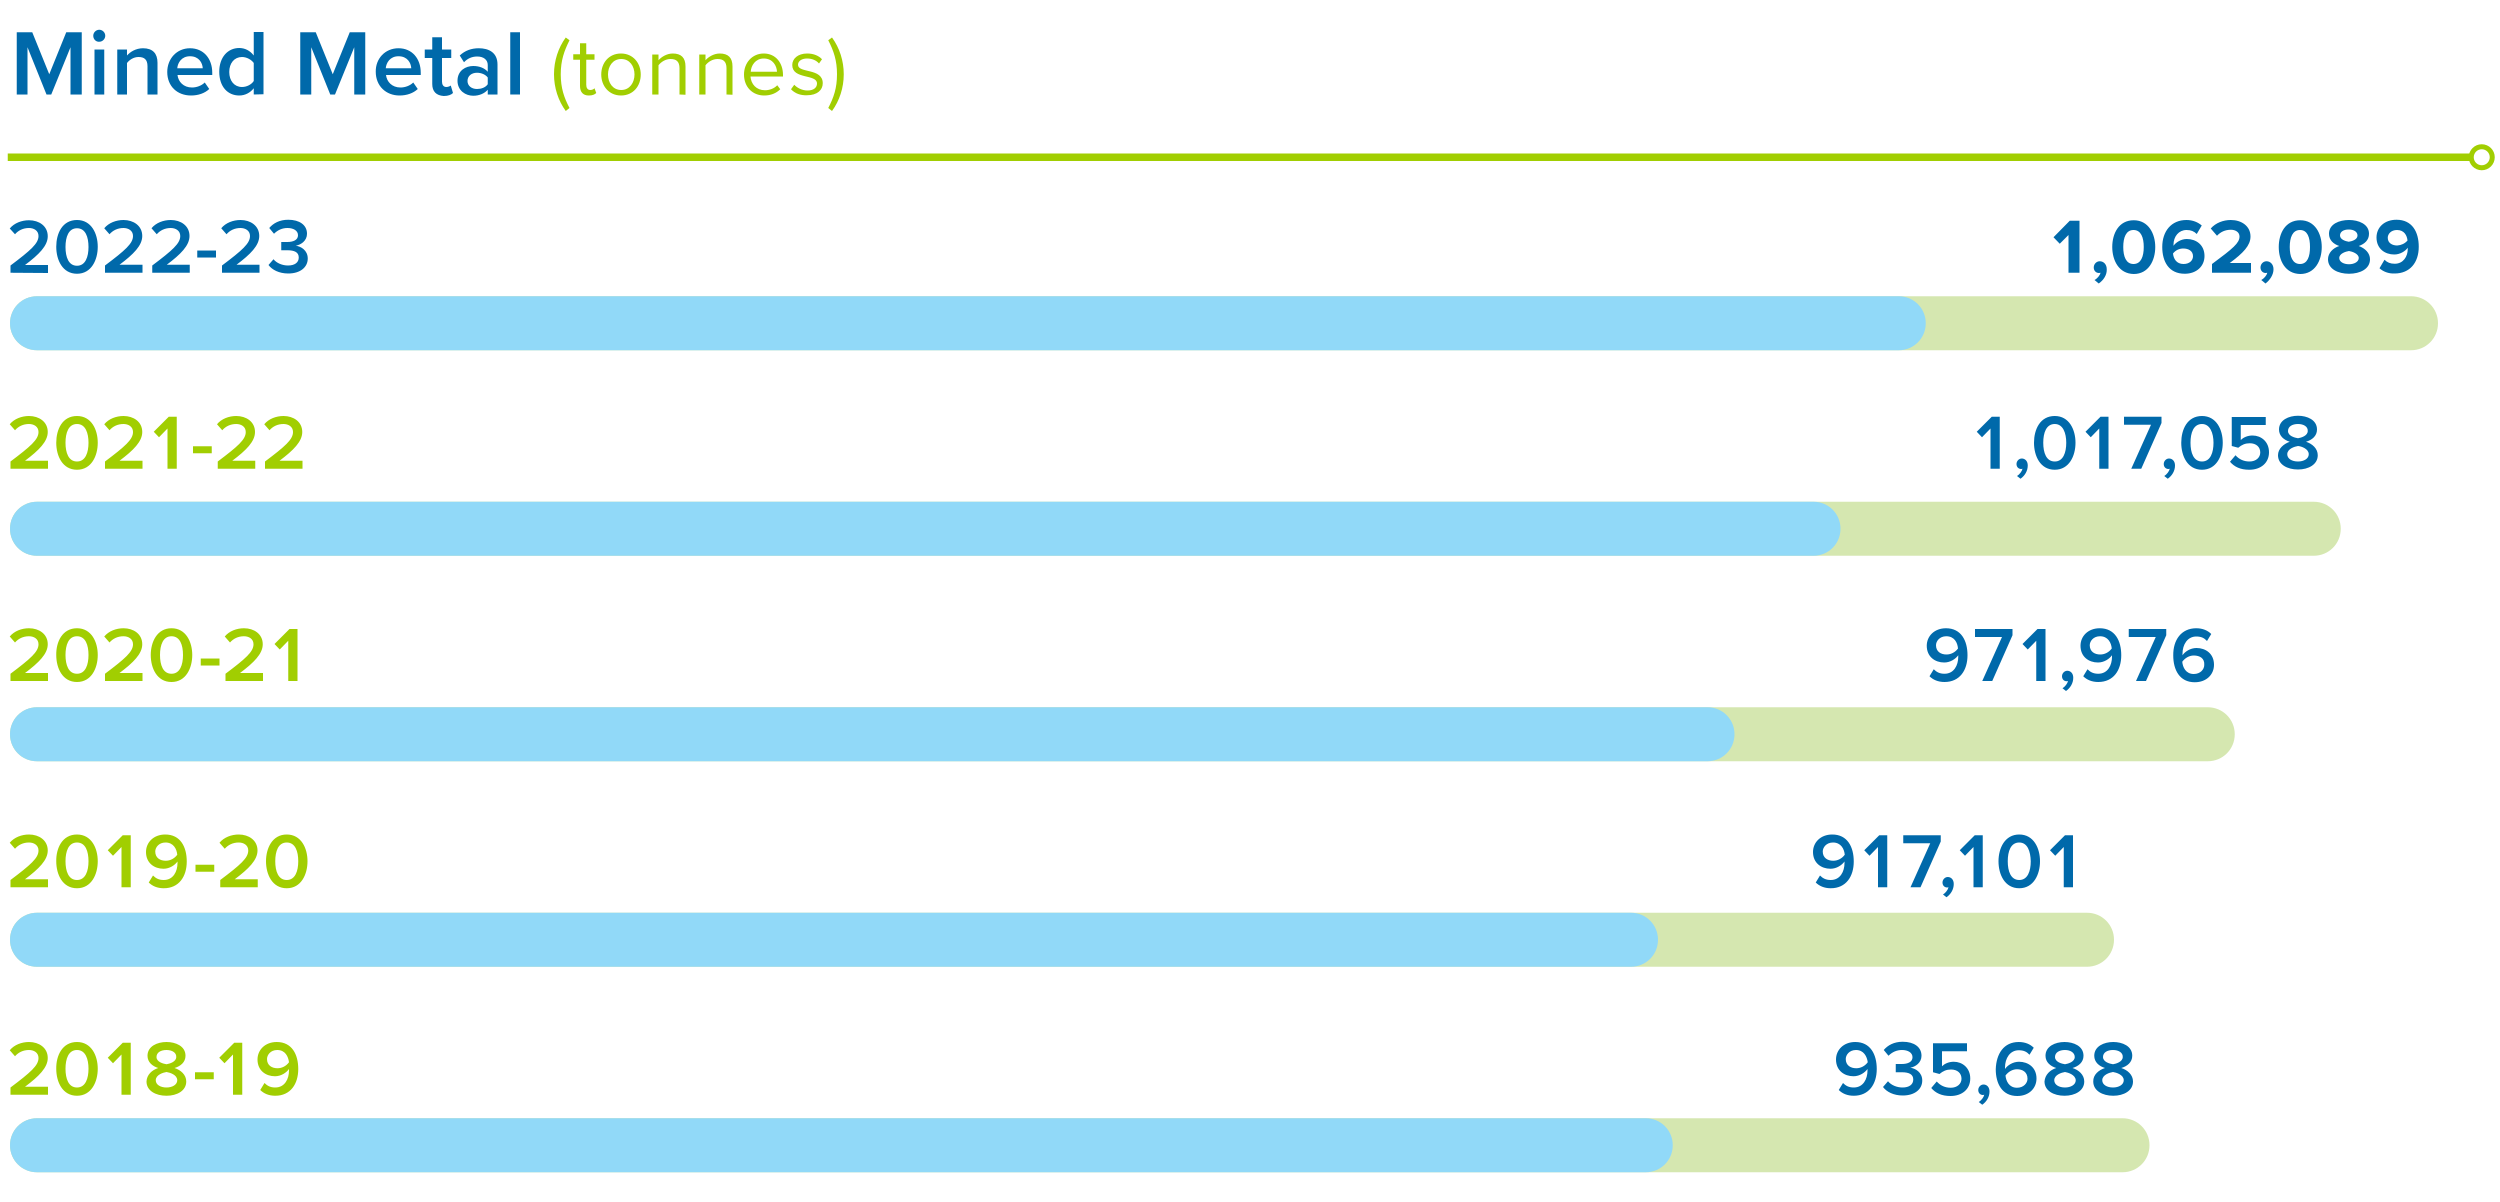<?xml version="1.0" encoding="utf-8"?>
<!-- Generator: Adobe Illustrator 27.8.0, SVG Export Plug-In . SVG Version: 6.00 Build 0)  -->
<svg version="1.1" id="Layer_1" xmlns="http://www.w3.org/2000/svg" xmlns:xlink="http://www.w3.org/1999/xlink" x="0px" y="0px"
	 viewBox="0 0 1000 480.8" style="enable-background:new 0 0 1000 480.8;" xml:space="preserve">
<style type="text/css">
	.st0{fill:#0069AA;}
	.st1{fill:#A1CE01;}
	.st2{fill:#D5E7B0;}
	.st3{fill:#91D9F8;}
	.st4{fill:none;stroke:#A1CE01;stroke-width:3;}
	.st5{fill:none;stroke:#A1CE01;stroke-width:2;}
</style>
<g>
	<g>
		<path class="st0" d="M28.2,37.8V18.9l-7.7,18.9h-1.9L11,18.9v18.9H6.7V12.9h6.2l6.8,16.8l6.8-16.8h6.2v24.9H28.2z"/>
		<path class="st0" d="M37.3,14.3c0-1.3,1.1-2.4,2.4-2.4c1.3,0,2.4,1.1,2.4,2.4s-1.1,2.4-2.4,2.4C38.4,16.8,37.3,15.7,37.3,14.3z
			 M37.8,37.8v-18h3.9v18H37.8z"/>
		<path class="st0" d="M59,37.8V26.5c0-2.8-1.4-3.7-3.6-3.7c-2,0-3.7,1.2-4.6,2.4v12.6h-3.9v-18h3.9v2.4c1.2-1.4,3.5-2.9,6.4-2.9
			c3.9,0,5.8,2.1,5.8,5.8v12.7C63,37.8,59,37.8,59,37.8z"/>
		<path class="st0" d="M76,19.3c5.4,0,8.9,4.1,8.9,9.8V30H71c0.3,2.7,2.4,5,5.8,5c1.8,0,3.8-0.7,5.1-2l1.8,2.6
			c-1.8,1.7-4.4,2.6-7.3,2.6c-5.5,0-9.5-3.7-9.5-9.4C66.9,23.5,70.7,19.3,76,19.3z M70.9,27.3h10.2c-0.1-2.1-1.5-4.8-5.1-4.8
			C72.6,22.5,71.1,25.1,70.9,27.3z"/>
		<path class="st0" d="M101.5,37.8v-2.5c-1.4,1.8-3.5,2.9-5.8,2.9c-4.6,0-8-3.5-8-9.5c0-5.8,3.4-9.5,8-9.5c2.2,0,4.3,1,5.8,3v-9.4
			h3.9v24.9L101.5,37.8L101.5,37.8z M101.5,25.2c-0.9-1.3-2.8-2.4-4.7-2.4c-3.1,0-5.1,2.5-5.1,6s2,6,5.1,6c1.9,0,3.8-1,4.7-2.4V25.2
			z"/>
		<path class="st0" d="M141.7,37.8V18.9L134,37.8h-1.9l-7.6-18.9v18.9h-4.4V12.9h6.2l6.8,16.8l6.8-16.8h6.2v24.9H141.7z"/>
		<path class="st0" d="M159.4,19.3c5.4,0,8.9,4.1,8.9,9.8V30h-13.9c0.3,2.7,2.4,5,5.8,5c1.8,0,3.8-0.7,5.1-2l1.8,2.6
			c-1.8,1.7-4.4,2.6-7.3,2.6c-5.4,0-9.5-3.8-9.5-9.5C150.2,23.5,154,19.3,159.4,19.3z M154.3,27.3h10.2c-0.1-2.1-1.5-4.8-5.1-4.8
			C156,22.5,154.5,25.1,154.3,27.3z"/>
		<path class="st0" d="M172.9,33.6V23.2h-3v-3.4h3v-4.9h3.9v4.9h3.7v3.4h-3.7v9.5c0,1.2,0.6,2.1,1.7,2.1c0.7,0,1.5-0.3,1.8-0.6
			l0.9,3c-0.7,0.7-1.9,1.2-3.7,1.2C174.5,38.2,172.9,36.6,172.9,33.6z"/>
		<path class="st0" d="M195.1,37.8v-1.9c-1.3,1.5-3.4,2.4-5.8,2.4c-3,0-6.3-2-6.3-6c0-4.1,3.3-5.9,6.3-5.9c2.4,0,4.5,0.8,5.8,2.3V26
			c0-2.1-1.7-3.4-4.2-3.4c-2,0-3.8,0.7-5.3,2.3l-1.7-2.7c2.1-2,4.7-2.9,7.6-2.9c4,0,7.5,1.7,7.5,6.5v12H195.1z M195.1,31
			c-0.9-1.2-2.6-1.9-4.3-1.9c-2.2,0-3.8,1.3-3.8,3.3c0,1.9,1.6,3.2,3.8,3.2c1.7,0,3.4-0.6,4.3-1.9V31z"/>
		<path class="st0" d="M204.1,37.8V12.9h3.9v24.9H204.1z"/>
	</g>
	<g>
		<path class="st1" d="M226.3,44.4c-3-4.1-4.7-9.3-4.7-14.7s1.7-10.6,4.7-14.7l1.5,1.1c-2.1,4.2-3.5,8-3.5,13.6
			c0,5.5,1.3,9.3,3.5,13.5L226.3,44.4z"/>
		<path class="st1" d="M232,34.4V23.9h-2.7v-2.2h2.7v-4.4h2.5v4.4h3.3v2.2h-3.3v10c0,1.2,0.5,2.1,1.6,2.1c0.7,0,1.4-0.3,1.7-0.7
			l0.7,1.9c-0.6,0.6-1.5,1-3,1C233.2,38.2,232,36.8,232,34.4z"/>
		<path class="st1" d="M240.5,29.8c0-4.7,3.1-8.4,7.9-8.4s7.9,3.8,7.9,8.4c0,4.7-3.1,8.4-7.9,8.4S240.5,34.4,240.5,29.8z
			 M253.8,29.8c0-3.3-1.9-6.2-5.3-6.2s-5.3,2.9-5.3,6.2s1.9,6.2,5.3,6.2S253.8,33,253.8,29.8z"/>
		<path class="st1" d="M271.8,37.8V27.3c0-2.8-1.4-3.7-3.6-3.7c-2,0-3.8,1.2-4.8,2.5v11.7h-2.5v-16h2.5v2.3c1.1-1.3,3.3-2.7,5.7-2.7
			c3.4,0,5.1,1.7,5.1,5.2v11.3L271.8,37.8L271.8,37.8z"/>
		<path class="st1" d="M290.6,37.8V27.3c0-2.8-1.4-3.7-3.6-3.7c-2,0-3.8,1.2-4.8,2.5v11.7h-2.5v-16h2.5v2.3c1.1-1.3,3.3-2.7,5.7-2.7
			c3.4,0,5.1,1.7,5.1,5.2v11.3L290.6,37.8L290.6,37.8z"/>
		<path class="st1" d="M297.6,29.8c0-4.7,3.3-8.4,7.9-8.4c4.8,0,7.7,3.8,7.7,8.6v0.6h-13c0.2,3,2.3,5.5,5.8,5.5c1.8,0,3.7-0.7,4.9-2
			l1.2,1.6c-1.6,1.6-3.8,2.5-6.4,2.5C301,38.2,297.6,34.8,297.6,29.8z M305.5,23.4c-3.4,0-5.1,2.9-5.2,5.3h10.5
			C310.7,26.4,309.2,23.4,305.5,23.4z"/>
		<path class="st1" d="M316.4,35.7l1.3-1.8c1.1,1.2,3.1,2.3,5.3,2.3c2.5,0,3.8-1.2,3.8-2.8c0-3.9-9.9-1.5-9.9-7.4
			c0-2.5,2.2-4.6,6-4.6c2.7,0,4.7,1,5.9,2.3l-1.2,1.7c-1-1.2-2.7-2-4.8-2c-2.2,0-3.6,1.1-3.6,2.5c0,3.5,9.9,1.2,9.9,7.4
			c0,2.7-2.2,4.8-6.3,4.8C320.2,38.2,318,37.4,316.4,35.7z"/>
		<path class="st1" d="M331.3,43.2c2.2-4.2,3.5-8,3.5-13.5s-1.3-9.3-3.5-13.6l1.5-1.1c3,4.1,4.7,9.3,4.7,14.7s-1.7,10.6-4.7,14.7
			L331.3,43.2z"/>
	</g>
	<path class="st2" d="M14.8,118.5c-6,0-10.8,4.8-10.8,10.8c0,6,4.8,10.8,10.8,10.8h949.6c6,0,10.8-4.8,10.8-10.8
		c0-6-4.8-10.8-10.8-10.8H14.8z"/>
	<path class="st2" d="M14.8,200.7c-6,0-10.8,4.8-10.8,10.8s4.8,10.8,10.8,10.8h910.7c6,0,10.8-4.8,10.8-10.8s-4.8-10.8-10.8-10.8
		H14.8z"/>
	<path class="st2" d="M14.8,282.9c-6,0-10.8,4.8-10.8,10.8s4.8,10.8,10.8,10.8h868.3c6,0,10.8-4.8,10.8-10.8s-4.8-10.8-10.8-10.8
		H14.8z"/>
	<path class="st2" d="M14.8,365.1c-6,0-10.8,4.8-10.8,10.8s4.8,10.8,10.8,10.8h820c6,0,10.8-4.8,10.8-10.8s-4.8-10.8-10.8-10.8H14.8
		z"/>
	<path class="st2" d="M14.8,447.3c-6,0-10.8,4.8-10.8,10.8s4.8,10.8,10.8,10.8h834.2c6,0,10.8-4.8,10.8-10.8s-4.8-10.8-10.8-10.8
		H14.8z"/>
	<path class="st0" d="M4.2,109.1v-2.9c8.1-6.1,11.2-8.8,11.2-11.8c0-2.2-1.9-3.2-3.8-3.2c-2.4,0-4.3,1-5.6,2.5l-2.1-2.3
		c1.8-2.2,4.8-3.3,7.7-3.3c4,0,7.5,2.3,7.5,6.4c0,3.8-3.5,7.3-9.1,11.5h9.2v3.2L4.2,109.1L4.2,109.1z M30.8,88
		c5.8,0,8.3,5.5,8.3,10.7s-2.5,10.8-8.3,10.8s-8.3-5.5-8.3-10.8S24.9,88,30.8,88z M30.8,91.3c-3.4,0-4.6,3.5-4.6,7.5
		s1.2,7.5,4.6,7.5s4.6-3.6,4.6-7.5C35.4,94.8,34.2,91.3,30.8,91.3z M42,109.1v-2.9c8.1-6.1,11.2-8.8,11.2-11.8
		c0-2.2-1.9-3.2-3.8-3.2c-2.4,0-4.3,1-5.6,2.5l-2.1-2.4c1.8-2.2,4.8-3.3,7.7-3.3c4,0,7.5,2.3,7.5,6.4c0,3.8-3.5,7.3-9.1,11.5H57v3.2
		C57,109.1,42,109.1,42,109.1z M60.9,109.1v-2.9c8.1-6.1,11.2-8.8,11.2-11.8c0-2.2-1.9-3.2-3.8-3.2c-2.4,0-4.3,1-5.6,2.5l-2.1-2.4
		c1.8-2.2,4.8-3.3,7.7-3.3c4,0,7.5,2.3,7.5,6.4c0,3.8-3.5,7.3-9.1,11.5h9.2v3.2C75.9,109.1,60.9,109.1,60.9,109.1z M78.9,103v-2.8
		h7.5v2.8H78.9z M88.8,109.1v-2.9c8.1-6.1,11.2-8.8,11.2-11.8c0-2.2-1.9-3.2-3.8-3.2c-2.4,0-4.3,1-5.6,2.5l-2.1-2.4
		c1.8-2.2,4.8-3.3,7.7-3.3c4,0,7.5,2.3,7.5,6.4c0,3.8-3.5,7.3-9.1,11.5h9.2v3.2C103.8,109.1,88.8,109.1,88.8,109.1z M109.4,103.7
		c1.3,1.6,3.6,2.5,5.8,2.5c2.7,0,4.3-1.2,4.3-3.2c0-2.1-1.7-2.9-4.6-2.9c-0.9,0-2.1,0-2.4,0v-3.3c0.4,0,1.6,0,2.4,0
		c2.4,0,4.3-0.8,4.3-2.7c0-1.9-1.9-2.9-4.2-2.9c-2.1,0-3.9,0.8-5.4,2.3l-1.9-2.3c1.6-1.9,4.1-3.3,7.6-3.3c4.5,0,7.5,2.1,7.5,5.6
		c0,2.8-2.4,4.4-4.5,4.8c2,0.2,4.8,1.8,4.8,5.1c0,3.5-3,6-7.8,6c-3.7,0-6.5-1.5-7.9-3.4L109.4,103.7z"/>
	<path class="st1" d="M4.2,187.5v-2.9c8.1-6.1,11.2-8.8,11.2-11.8c0-2.2-1.9-3.2-3.8-3.2c-2.4,0-4.3,1-5.6,2.5l-2.1-2.4
		c1.8-2.2,4.8-3.3,7.7-3.3c4,0,7.5,2.3,7.5,6.4c0,3.8-3.5,7.3-9.1,11.5h9.2v3.2L4.2,187.5L4.2,187.5z M30.8,166.4
		c5.8,0,8.3,5.5,8.3,10.7s-2.5,10.8-8.3,10.8s-8.3-5.5-8.3-10.8S24.9,166.4,30.8,166.4z M30.8,169.6c-3.4,0-4.6,3.5-4.6,7.5
		s1.2,7.5,4.6,7.5s4.6-3.6,4.6-7.5S34.2,169.6,30.8,169.6z M42,187.5v-2.9c8.1-6.1,11.2-8.8,11.2-11.8c0-2.2-1.9-3.2-3.8-3.2
		c-2.4,0-4.3,1-5.6,2.5l-2.1-2.4c1.8-2.2,4.8-3.3,7.7-3.3c4,0,7.5,2.3,7.5,6.4c0,3.8-3.5,7.3-9.1,11.5H57v3.2H42z M67,187.5v-16.1
		l-3.4,3.5l-2.1-2.2l6-6h3.2v20.8H67z M77.2,181.3v-2.8h7.5v2.8H77.2z M87.1,187.5v-2.9c8.1-6.1,11.2-8.8,11.2-11.8
		c0-2.2-1.9-3.2-3.8-3.2c-2.4,0-4.3,1-5.6,2.5l-2.1-2.4c1.8-2.2,4.8-3.3,7.7-3.3c4,0,7.5,2.3,7.5,6.4c0,3.8-3.5,7.3-9.1,11.5h9.2
		v3.2H87.1z M106,187.5v-2.9c8.1-6.1,11.2-8.8,11.2-11.8c0-2.2-1.9-3.2-3.8-3.2c-2.4,0-4.3,1-5.6,2.5l-2.1-2.4
		c1.8-2.2,4.8-3.3,7.7-3.3c4,0,7.5,2.3,7.5,6.4c0,3.8-3.5,7.3-9.1,11.5h9.2v3.2H106z"/>
	<path class="st1" d="M4.2,272.4v-2.9c8.1-6.1,11.2-8.8,11.2-11.8c0-2.2-1.9-3.2-3.8-3.2c-2.4,0-4.3,1-5.6,2.5l-2.1-2.4
		c1.8-2.2,4.8-3.3,7.7-3.3c4,0,7.5,2.3,7.5,6.4c0,3.8-3.5,7.3-9.1,11.5h9.2v3.2H4.2z M30.8,251.3c5.8,0,8.3,5.5,8.3,10.7
		s-2.5,10.8-8.3,10.8s-8.3-5.5-8.3-10.8C22.4,256.8,24.9,251.3,30.8,251.3z M30.8,254.5c-3.4,0-4.6,3.5-4.6,7.5s1.2,7.5,4.6,7.5
		s4.6-3.6,4.6-7.5C35.4,258,34.2,254.5,30.8,254.5z M42,272.4v-2.9c8.1-6.1,11.2-8.8,11.2-11.8c0-2.2-1.9-3.2-3.8-3.2
		c-2.4,0-4.3,1-5.6,2.5l-2.1-2.4c1.8-2.2,4.8-3.3,7.7-3.3c4,0,7.5,2.3,7.5,6.4c0,3.8-3.5,7.3-9.1,11.5H57v3.2L42,272.4L42,272.4z
		 M68.6,251.3c5.8,0,8.3,5.5,8.3,10.7s-2.5,10.8-8.3,10.8s-8.3-5.5-8.3-10.8C60.3,256.8,62.8,251.3,68.6,251.3z M68.6,254.5
		c-3.4,0-4.6,3.5-4.6,7.5s1.2,7.5,4.6,7.5s4.6-3.6,4.6-7.5C73.2,258,72,254.5,68.6,254.5z M80.3,266.2v-2.8h7.5v2.8H80.3z
		 M90.2,272.4v-2.9c8.1-6.1,11.2-8.8,11.2-11.8c0-2.2-1.9-3.2-3.8-3.2c-2.4,0-4.3,1-5.6,2.5l-2.1-2.4c1.8-2.2,4.8-3.3,7.7-3.3
		c4,0,7.5,2.3,7.5,6.4c0,3.8-3.5,7.3-9.1,11.5h9.2v3.2L90.2,272.4L90.2,272.4z M115.3,272.4v-16.1l-3.4,3.5l-2.1-2.2l6-6h3.2v20.8
		L115.3,272.4L115.3,272.4z"/>
	<path class="st1" d="M4.2,354.9V352c8.1-6.1,11.2-8.8,11.2-11.8c0-2.2-1.9-3.2-3.8-3.2c-2.4,0-4.3,1-5.6,2.5l-2.1-2.4
		c1.8-2.2,4.8-3.3,7.7-3.3c4,0,7.5,2.3,7.5,6.4c0,3.8-3.5,7.3-9.1,11.5h9.2v3.2H4.2z M30.8,333.8c5.8,0,8.3,5.5,8.3,10.7
		s-2.5,10.8-8.3,10.8s-8.3-5.5-8.3-10.8C22.4,339.3,24.9,333.8,30.8,333.8z M30.8,337c-3.4,0-4.6,3.5-4.6,7.5s1.2,7.5,4.6,7.5
		s4.6-3.6,4.6-7.5C35.4,340.5,34.2,337,30.8,337z M48.6,354.9v-16.1l-3.4,3.5l-2.1-2.2l6-6h3.2v20.8L48.6,354.9L48.6,354.9z
		 M61.2,350.2c1.1,1.1,2.3,1.8,4.3,1.8c3.8,0,5.5-3.4,5.5-6.8v-0.6c-1,1.4-3.1,2.9-5.6,2.9c-3.7,0-7-2.3-7-6.7c0-3.8,3-7,7.7-7
		c6.1,0,8.6,5,8.6,10.8c0,6-3.1,10.7-9.2,10.7c-2.6,0-4.6-0.9-6-2.3L61.2,350.2z M66.2,337c-2.7,0-4.1,2-4.1,3.6
		c0,2.6,2,3.7,4.2,3.7c1.8,0,3.5-0.9,4.6-2.4C70.7,339.6,69.4,337,66.2,337z M78.2,348.7v-2.8h7.5v2.8H78.2z M88.1,354.9V352
		c8.1-6.1,11.2-8.8,11.2-11.8c0-2.2-1.9-3.2-3.8-3.2c-2.4,0-4.3,1-5.6,2.5l-2.1-2.4c1.8-2.2,4.8-3.3,7.7-3.3c4,0,7.5,2.3,7.5,6.4
		c0,3.8-3.5,7.3-9.1,11.5h9.2v3.2L88.1,354.9L88.1,354.9z M114.7,333.8c5.8,0,8.3,5.5,8.3,10.7s-2.5,10.8-8.3,10.8
		s-8.3-5.5-8.3-10.8C106.4,339.3,108.9,333.8,114.7,333.8z M114.7,337c-3.4,0-4.6,3.5-4.6,7.5s1.2,7.5,4.6,7.5s4.6-3.6,4.6-7.5
		C119.3,340.5,118.1,337,114.7,337z"/>
	<path class="st1" d="M4.2,437.9V435c8.1-6.1,11.2-8.8,11.2-11.8c0-2.2-1.9-3.2-3.8-3.2c-2.4,0-4.3,1-5.6,2.5l-2.1-2.4
		c1.8-2.2,4.8-3.3,7.7-3.3c4,0,7.5,2.3,7.5,6.4c0,3.8-3.5,7.3-9.1,11.5h9.2v3.2H4.2z M30.8,416.8c5.8,0,8.3,5.5,8.3,10.7
		s-2.5,10.8-8.3,10.8s-8.3-5.5-8.3-10.8C22.4,422.3,24.9,416.8,30.8,416.8z M30.8,420c-3.4,0-4.6,3.5-4.6,7.5s1.2,7.5,4.6,7.5
		s4.6-3.6,4.6-7.5S34.2,420,30.8,420z M48.6,437.9v-16.1l-3.4,3.5l-2.1-2.2l6-6h3.2v20.8L48.6,437.9L48.6,437.9z M63.3,427.2
		c-2.3-0.7-4.3-2.3-4.3-4.9c0-3.8,3.9-5.5,7.6-5.5c3.6,0,7.6,1.6,7.6,5.5c0,2.6-2,4.2-4.4,4.9c2.5,0.8,4.7,2.7,4.7,5.4
		c0,3.7-3.7,5.7-7.9,5.7c-4.3,0-8-2-8-5.7C58.7,429.9,60.8,428,63.3,427.2z M66.6,428.8c-1.3,0.2-4.3,1.1-4.3,3.3
		c0,1.8,1.9,2.9,4.3,2.9c2.3,0,4.3-1.1,4.3-2.9C70.9,429.9,67.9,429,66.6,428.8z M66.6,420c-2.3,0-4,1-4,2.8c0,2,2.7,2.7,4,2.9
		c1.3-0.2,3.9-1,3.9-2.9C70.6,421.1,68.9,420,66.6,420z M78,431.7v-2.8h7.5v2.8H78z M93.2,437.9v-16.1l-3.4,3.5l-2.1-2.2l6-6h3.2
		v20.8L93.2,437.9L93.2,437.9z M105.8,433.2c1.1,1.1,2.3,1.8,4.3,1.8c3.8,0,5.5-3.4,5.5-6.8v-0.6c-1,1.4-3.1,2.9-5.6,2.9
		c-3.7,0-7-2.3-7-6.7c0-3.8,3-7,7.7-7c6.1,0,8.6,5,8.6,10.8c0,6-3.1,10.7-9.2,10.7c-2.6,0-4.6-0.9-6-2.3L105.8,433.2z M110.9,420
		c-2.7,0-4.1,2-4.1,3.6c0,2.6,2,3.7,4.2,3.7c1.8,0,3.5-0.9,4.6-2.4C115.3,422.6,114.1,420,110.9,420z"/>
	<path class="st0" d="M827.4,109.1V94l-3.5,3.5l-2.5-2.6l6.5-6.6h3.9v20.8C831.8,109.1,827.4,109.1,827.4,109.1z M839.5,113.4
		l-1.7-1.4c1-0.5,2.2-1.8,2.4-2.9c-0.1,0-0.4,0.1-0.6,0.1c-1.2,0-2.1-0.9-2.1-2.2c0-1.4,1.1-2.5,2.4-2.5c1.5,0,2.8,1.2,2.8,3.2
		C842.8,109.9,841.5,112,839.5,113.4z M844.9,98.8c0-5.4,2.6-10.7,8.6-10.7c5.9,0,8.6,5.4,8.6,10.7c0,5.4-2.7,10.8-8.6,10.8
		C847.5,109.5,844.9,104.1,844.9,98.8z M857.5,98.8c0-3.8-1.1-6.8-4.1-6.8s-4.1,3-4.1,6.8s1.1,6.8,4.1,6.8
		C856.4,105.6,857.5,102.6,857.5,98.8z M864.9,98.8c0-6.3,3.6-10.8,9.7-10.8c2.5,0,4.6,0.9,6.1,2.2l-2,3.4c-1.1-1.1-2.3-1.6-4.1-1.6
		c-3.1,0-5.2,2.6-5.2,5.9c0,0.2,0,0.3,0,0.4c1-1.4,3.1-2.7,5.3-2.7c3.7,0,7.1,2.3,7.1,6.8c0,4.1-3.2,7.1-7.9,7.1
		C867.5,109.5,864.9,104.6,864.9,98.8z M877.2,102.5c0-2.2-1.9-3.1-3.9-3.1c-1.6,0-3.1,0.7-4.1,2c0.2,2,1.3,4.2,4.2,4.2
		C876,105.6,877.2,104,877.2,102.5z M884.8,109.1v-3.5c8.5-6.3,11-8.4,11-11c0-1.8-1.7-2.7-3.4-2.7c-2.4,0-4.2,0.9-5.6,2.4l-2.5-2.9
		c2-2.3,5.1-3.4,8-3.4c4.4,0,7.9,2.5,7.9,6.6c0,3.6-2.9,6.6-8.3,10.6h8.5v3.9H884.8z M906.2,113.4l-1.7-1.4c1-0.5,2.2-1.8,2.4-2.9
		c-0.1,0-0.4,0.1-0.6,0.1c-1.2,0-2.1-0.9-2.1-2.2c0-1.4,1.1-2.5,2.4-2.5c1.5,0,2.8,1.2,2.8,3.2C909.4,109.9,908,112,906.2,113.4z
		 M911.5,98.8c0-5.4,2.6-10.7,8.6-10.7c5.9,0,8.6,5.4,8.6,10.7c0,5.4-2.7,10.8-8.6,10.8C914,109.5,911.5,104.1,911.5,98.8z
		 M924,98.8C924,95,923,92,920,92s-4.1,3-4.1,6.8s1.1,6.8,4.1,6.8S924,102.6,924,98.8z M931.2,103.7c0-2.5,2-4.5,4.5-5.3
		c-2.3-0.8-4.1-2.3-4.1-4.9c0-3.9,4.1-5.5,8-5.5c3.8,0,8,1.6,8,5.5c0,2.6-1.8,4.1-4.1,4.9c2.5,0.9,4.5,2.8,4.5,5.3
		c0,3.9-4,5.8-8.4,5.8S931.2,107.6,931.2,103.7z M943.5,103.2c0-1.7-2.6-2.6-3.9-2.8c-1.3,0.2-3.9,1-3.9,2.8c0,1.5,1.7,2.5,3.9,2.5
		C941.7,105.7,943.5,104.7,943.5,103.2z M943,94.2c0-1.5-1.5-2.4-3.5-2.4c-2.1,0-3.5,0.9-3.5,2.4c0,1.6,2.2,2.3,3.5,2.5
		C940.9,96.5,943,95.8,943,94.2z M951.8,107.3l2-3.4c1.1,1.1,2.3,1.6,4.1,1.6c3.4,0,5.2-2.9,5.2-5.9c0-0.2,0-0.3,0-0.5
		c-1,1.4-3.1,2.7-5.4,2.7c-3.7,0-7.1-2.3-7.1-6.8c0-4.1,3.2-7.1,8-7.1c6.3,0,8.9,4.9,8.9,10.8c0,6.3-3.5,10.7-9.7,10.7
		C955.4,109.5,953.2,108.6,951.8,107.3z M963,96.2c-0.2-2-1.3-4.2-4.2-4.2c-2.4,0-3.7,1.6-3.7,3.1c0,2.2,1.9,3.1,3.8,3.1
		C960.5,98.1,962,97.4,963,96.2z"/>
	<path class="st0" d="M796.2,187.5v-16.1l-3.4,3.5l-2.1-2.2l6-6h3.2v20.8H796.2z M806.8,190.4c1-0.6,2-1.9,2.2-2.9
		c-0.1,0-0.3,0.1-0.5,0.1c-1.1,0-1.9-0.8-1.9-2s1-2.2,2.1-2.2c1.3,0,2.4,1,2.4,2.8c0,2.2-1.2,4.1-2.9,5.3L806.8,190.4z M821.9,166.4
		c5.8,0,8.3,5.5,8.3,10.7s-2.5,10.8-8.3,10.8s-8.3-5.5-8.3-10.8S816,166.4,821.9,166.4z M821.9,169.6c-3.4,0-4.6,3.5-4.6,7.5
		s1.2,7.5,4.6,7.5s4.6-3.6,4.6-7.5S825.2,169.6,821.9,169.6z M839.7,187.5v-16.1l-3.4,3.5l-2.1-2.2l6-6h3.2v20.8H839.7z
		 M852.5,187.5l7.9-17.6h-10.8v-3.2h15v2.5l-8.1,18.3H852.5z M865.7,190.4c1-0.6,2-1.9,2.2-2.9c-0.1,0-0.3,0.1-0.5,0.1
		c-1.1,0-1.9-0.8-1.9-2s1-2.2,2.1-2.2c1.3,0,2.4,1,2.4,2.8c0,2.2-1.2,4.1-2.9,5.3L865.7,190.4z M880.8,166.4c5.8,0,8.3,5.5,8.3,10.7
		s-2.5,10.8-8.3,10.8s-8.3-5.5-8.3-10.8S874.9,166.4,880.8,166.4z M880.8,169.6c-3.4,0-4.6,3.5-4.6,7.5s1.2,7.5,4.6,7.5
		s4.6-3.6,4.6-7.5S884,169.6,880.8,169.6z M894.2,182.1c1.4,1.6,3.3,2.5,5.6,2.5c2.6,0,4.3-1.6,4.3-3.6c0-2.2-1.6-3.7-4.2-3.7
		c-1.8,0-3.2,0.6-4.6,1.8l-2.6-0.7v-11.6h13.6v3.2h-10v6c1-1,2.7-1.8,4.7-1.8c3.5,0,6.6,2.5,6.6,6.7c0,4.3-3.3,7-7.9,7
		c-3.6,0-6-1.2-7.7-3.2L894.2,182.1z M915.9,176.7c-2.3-0.7-4.3-2.3-4.3-4.9c0-3.8,3.9-5.5,7.6-5.5c3.6,0,7.6,1.6,7.6,5.5
		c0,2.6-2,4.2-4.4,4.9c2.5,0.8,4.7,2.7,4.7,5.4c0,3.7-3.7,5.7-7.9,5.7c-4.3,0-8-2-8-5.7C911.2,179.5,913.4,177.6,915.9,176.7z
		 M919.2,178.4c-1.3,0.2-4.3,1.1-4.3,3.3c0,1.8,1.9,2.9,4.3,2.9c2.3,0,4.3-1.1,4.3-2.9C923.5,179.5,920.5,178.5,919.2,178.4z
		 M919.2,169.6c-2.3,0-4,1-4,2.8c0,2,2.7,2.7,4,2.9c1.3-0.2,3.9-1,3.9-2.9C923.2,170.6,921.4,169.6,919.2,169.6z"/>
	<path class="st0" d="M773.5,267.7c1.1,1.1,2.3,1.8,4.3,1.8c3.8,0,5.5-3.4,5.5-6.8v-0.6c-1,1.4-3.1,2.9-5.6,2.9c-3.7,0-7-2.3-7-6.7
		c0-3.8,3-7,7.7-7c6.1,0,8.6,5,8.6,10.8c0,6-3.1,10.7-9.2,10.7c-2.6,0-4.6-0.9-6-2.3L773.5,267.7z M778.5,254.5
		c-2.7,0-4.1,2-4.1,3.6c0,2.6,2,3.7,4.2,3.7c1.8,0,3.5-0.9,4.6-2.4C783,257.1,781.8,254.5,778.5,254.5z M792.9,272.4l7.9-17.6H790
		v-3.2h15v2.5l-8.1,18.3L792.9,272.4L792.9,272.4z M814.5,272.4v-16.1l-3.4,3.5l-2.1-2.2l6-6h3.2v20.8L814.5,272.4L814.5,272.4z
		 M825,275.3c1-0.6,2-1.9,2.2-2.9c-0.1,0-0.3,0.1-0.5,0.1c-1.1,0-1.9-0.8-1.9-2s1-2.2,2.1-2.2c1.3,0,2.4,1,2.4,2.8
		c0,2.2-1.2,4.1-2.9,5.3L825,275.3z M835,267.7c1.1,1.1,2.3,1.8,4.3,1.8c3.8,0,5.5-3.4,5.5-6.8v-0.6c-1,1.4-3.1,2.9-5.6,2.9
		c-3.7,0-7-2.3-7-6.7c0-3.8,3-7,7.7-7c6.1,0,8.6,5,8.6,10.8c0,6-3.1,10.7-9.2,10.7c-2.6,0-4.6-0.9-6-2.3L835,267.7z M840,254.5
		c-2.7,0-4.1,2-4.1,3.6c0,2.6,2,3.7,4.2,3.7c1.8,0,3.5-0.9,4.6-2.4C844.5,257.1,843.2,254.5,840,254.5z M854.4,272.4l7.9-17.6h-10.8
		v-3.2h15v2.5l-8.1,18.3L854.4,272.4L854.4,272.4z M878.5,251.3c2.6,0,4.6,0.9,6,2.3l-1.7,2.8c-1.1-1.2-2.3-1.8-4.3-1.8
		c-3.5,0-5.5,3.2-5.5,6.9c0,0.2,0,0.4,0,0.6c0.9-1.4,3.1-2.9,5.6-2.9c3.7,0,7,2.3,7,6.7c0,3.9-3,7-7.7,7c-6.1,0-8.6-5-8.6-10.7
		C869.2,256,872.5,251.3,878.5,251.3z M877.5,262.2c-1.8,0-3.5,1-4.6,2.5c0.2,2.2,1.4,4.9,4.6,4.9c2.7,0,4.2-1.9,4.2-3.6
		C881.9,263.3,879.9,262.2,877.5,262.2z"/>
	<path class="st0" d="M728,350.2c1.1,1.1,2.3,1.8,4.3,1.8c3.8,0,5.5-3.4,5.5-6.8v-0.6c-1,1.4-3.1,2.9-5.6,2.9c-3.7,0-7-2.3-7-6.7
		c0-3.8,3-7,7.7-7c6.1,0,8.6,5,8.6,10.8c0,6-3.1,10.7-9.2,10.7c-2.6,0-4.6-0.9-6-2.3L728,350.2z M733.2,337c-2.7,0-4.1,2-4.1,3.6
		c0,2.6,2,3.7,4.2,3.7c1.8,0,3.5-0.9,4.6-2.4C737.7,339.6,736.4,337,733.2,337z M751.2,354.9v-16.1l-3.4,3.5l-2.1-2.2l6-6h3.2v20.8
		L751.2,354.9L751.2,354.9z M764.2,354.9l7.9-17.6h-10.8v-3.2h15v2.5l-8.1,18.3L764.2,354.9L764.2,354.9z M777.2,357.8
		c1-0.6,2-1.9,2.2-2.9c-0.1,0-0.3,0.1-0.5,0.1c-1.1,0-1.9-0.8-1.9-2s1-2.2,2.1-2.2c1.3,0,2.4,1,2.4,2.8c0,2.2-1.2,4.1-2.9,5.3
		L777.2,357.8z M789.4,354.9v-16.1l-3.4,3.5l-2.1-2.2l6-6h3.2v20.8L789.4,354.9L789.4,354.9z M807.7,333.8c5.8,0,8.3,5.5,8.3,10.7
		s-2.5,10.8-8.3,10.8s-8.3-5.5-8.3-10.8C799.4,339.3,801.9,333.8,807.7,333.8z M807.7,337c-3.4,0-4.6,3.5-4.6,7.5s1.2,7.5,4.6,7.5
		s4.6-3.6,4.6-7.5C812.2,340.5,811,337,807.7,337z M825.5,354.9v-16.1l-3.4,3.5l-2.1-2.2l6-6h3.2v20.8L825.5,354.9L825.5,354.9z"/>
	<path class="st0" d="M737.2,433.2c1.1,1.1,2.3,1.8,4.3,1.8c3.8,0,5.5-3.4,5.5-6.8v-0.6c-1,1.4-3.1,2.9-5.6,2.9c-3.7,0-7-2.3-7-6.7
		c0-3.8,3-7,7.7-7c6.1,0,8.6,5,8.6,10.8c0,6-3.1,10.7-9.2,10.7c-2.6,0-4.6-0.9-6-2.3L737.2,433.2z M742.4,420c-2.7,0-4.1,2-4.1,3.6
		c0,2.6,2,3.7,4.2,3.7c1.8,0,3.5-0.9,4.6-2.4C746.8,422.6,745.5,420,742.4,420z M755.2,432.5c1.3,1.6,3.6,2.5,5.8,2.5
		c2.7,0,4.3-1.2,4.3-3.2c0-2.1-1.7-2.9-4.6-2.9c-0.9,0-2.1,0-2.4,0v-3.3c0.4,0,1.6,0,2.4,0c2.4,0,4.3-0.8,4.3-2.7
		c0-1.9-1.9-2.9-4.2-2.9c-2.1,0-3.9,0.8-5.4,2.3l-1.9-2.3c1.6-1.9,4.1-3.3,7.6-3.3c4.5,0,7.5,2.1,7.5,5.6c0,2.8-2.4,4.4-4.5,4.8
		c2,0.2,4.8,1.8,4.8,5.1c0,3.5-3,6-7.8,6c-3.7,0-6.5-1.5-7.9-3.4L755.2,432.5z M774.7,432.6c1.4,1.6,3.3,2.5,5.6,2.5
		c2.6,0,4.3-1.6,4.3-3.6c0-2.2-1.6-3.7-4.2-3.7c-1.8,0-3.2,0.6-4.6,1.8l-2.6-0.7v-11.6h13.6v3.2h-10v6c1-1,2.7-1.8,4.7-1.8
		c3.5,0,6.6,2.5,6.6,6.7c0,4.3-3.3,7-7.9,7c-3.6,0-6-1.2-7.7-3.2L774.7,432.6z M791.5,440.8c1-0.6,2-1.9,2.2-2.9
		c-0.1,0-0.3,0.1-0.5,0.1c-1.1,0-1.9-0.8-1.9-2s1-2.2,2.1-2.2c1.3,0,2.4,1,2.4,2.8c0,2.2-1.2,4.1-2.9,5.3L791.5,440.8z M807.5,416.8
		c2.6,0,4.6,0.9,6,2.3l-1.7,2.8c-1.1-1.2-2.3-1.8-4.3-1.8c-3.5,0-5.5,3.2-5.5,6.9c0,0.2,0,0.4,0,0.6c0.9-1.4,3.1-2.9,5.6-2.9
		c3.7,0,7,2.3,7,6.7c0,3.9-3,7-7.7,7c-6.1,0-8.6-5-8.6-10.7C798.5,421.5,801.5,416.8,807.5,416.8z M806.8,427.7
		c-1.8,0-3.5,1-4.6,2.5c0.2,2.2,1.4,4.9,4.6,4.9c2.7,0,4.2-1.9,4.2-3.6C811,428.8,809,427.7,806.8,427.7z M822.5,427.2
		c-2.3-0.7-4.3-2.3-4.3-4.9c0-3.8,3.9-5.5,7.6-5.5c3.6,0,7.6,1.6,7.6,5.5c0,2.6-2,4.2-4.4,4.9c2.5,0.8,4.7,2.7,4.7,5.4
		c0,3.7-3.7,5.7-7.9,5.7c-4.3,0-8-2-8-5.7C818,429.9,820,428,822.5,427.2z M826,428.8c-1.3,0.2-4.3,1.1-4.3,3.3
		c0,1.8,1.9,2.9,4.3,2.9c2.3,0,4.3-1.1,4.3-2.9C830.2,429.9,827.2,429,826,428.8z M826,420c-2.3,0-4,1-4,2.8c0,2,2.7,2.7,4,2.9
		c1.3-0.2,3.9-1,3.9-2.9C829.9,421.1,828.2,420,826,420z M842,427.2c-2.3-0.7-4.3-2.3-4.3-4.9c0-3.8,3.9-5.5,7.6-5.5
		c3.6,0,7.6,1.6,7.6,5.5c0,2.6-2,4.2-4.4,4.9c2.5,0.8,4.7,2.7,4.7,5.4c0,3.7-3.7,5.7-7.9,5.7c-4.3,0-8-2-8-5.7
		C837.2,429.9,839.5,428,842,427.2z M845.2,428.8c-1.3,0.2-4.3,1.1-4.3,3.3c0,1.8,1.9,2.9,4.3,2.9c2.3,0,4.3-1.1,4.3-2.9
		C849.5,429.9,846.5,429,845.2,428.8z M845.2,420c-2.3,0-4,1-4,2.8c0,2,2.7,2.7,4,2.9c1.3-0.2,3.9-1,3.9-2.9
		C849.2,421.1,847.5,420,845.2,420z"/>
	<path class="st3" d="M14.8,118.5c-6,0-10.8,4.8-10.8,10.8c0,6,4.8,10.8,10.8,10.8h744.7c6,0,10.8-4.8,10.8-10.8
		c0-6-4.8-10.8-10.8-10.8H14.8z"/>
	<path class="st3" d="M14.8,200.7c-6,0-10.8,4.8-10.8,10.8s4.8,10.8,10.8,10.8h710.6c6,0,10.8-4.8,10.8-10.8s-4.8-10.8-10.8-10.8
		H14.8z"/>
	<path class="st3" d="M14.8,282.9c-6,0-10.8,4.8-10.8,10.8s4.8,10.8,10.8,10.8h668.2c6,0,10.8-4.8,10.8-10.8s-4.8-10.8-10.8-10.8
		H14.8z"/>
	<path class="st3" d="M14.8,365.1c-6,0-10.8,4.8-10.8,10.8s4.8,10.8,10.8,10.8h637.6c6,0,10.8-4.8,10.8-10.8s-4.8-10.8-10.8-10.8
		H14.8z"/>
	<path class="st3" d="M14.8,447.3c-6,0-10.8,4.8-10.8,10.8s4.8,10.8,10.8,10.8h643.5c6,0,10.8-4.8,10.8-10.8s-4.8-10.8-10.8-10.8
		H14.8z"/>
	<line class="st4" x1="3.1" y1="62.9" x2="988.5" y2="62.9"/>
	<circle class="st5" cx="992.7" cy="62.9" r="4.2"/>
</g>
</svg>
